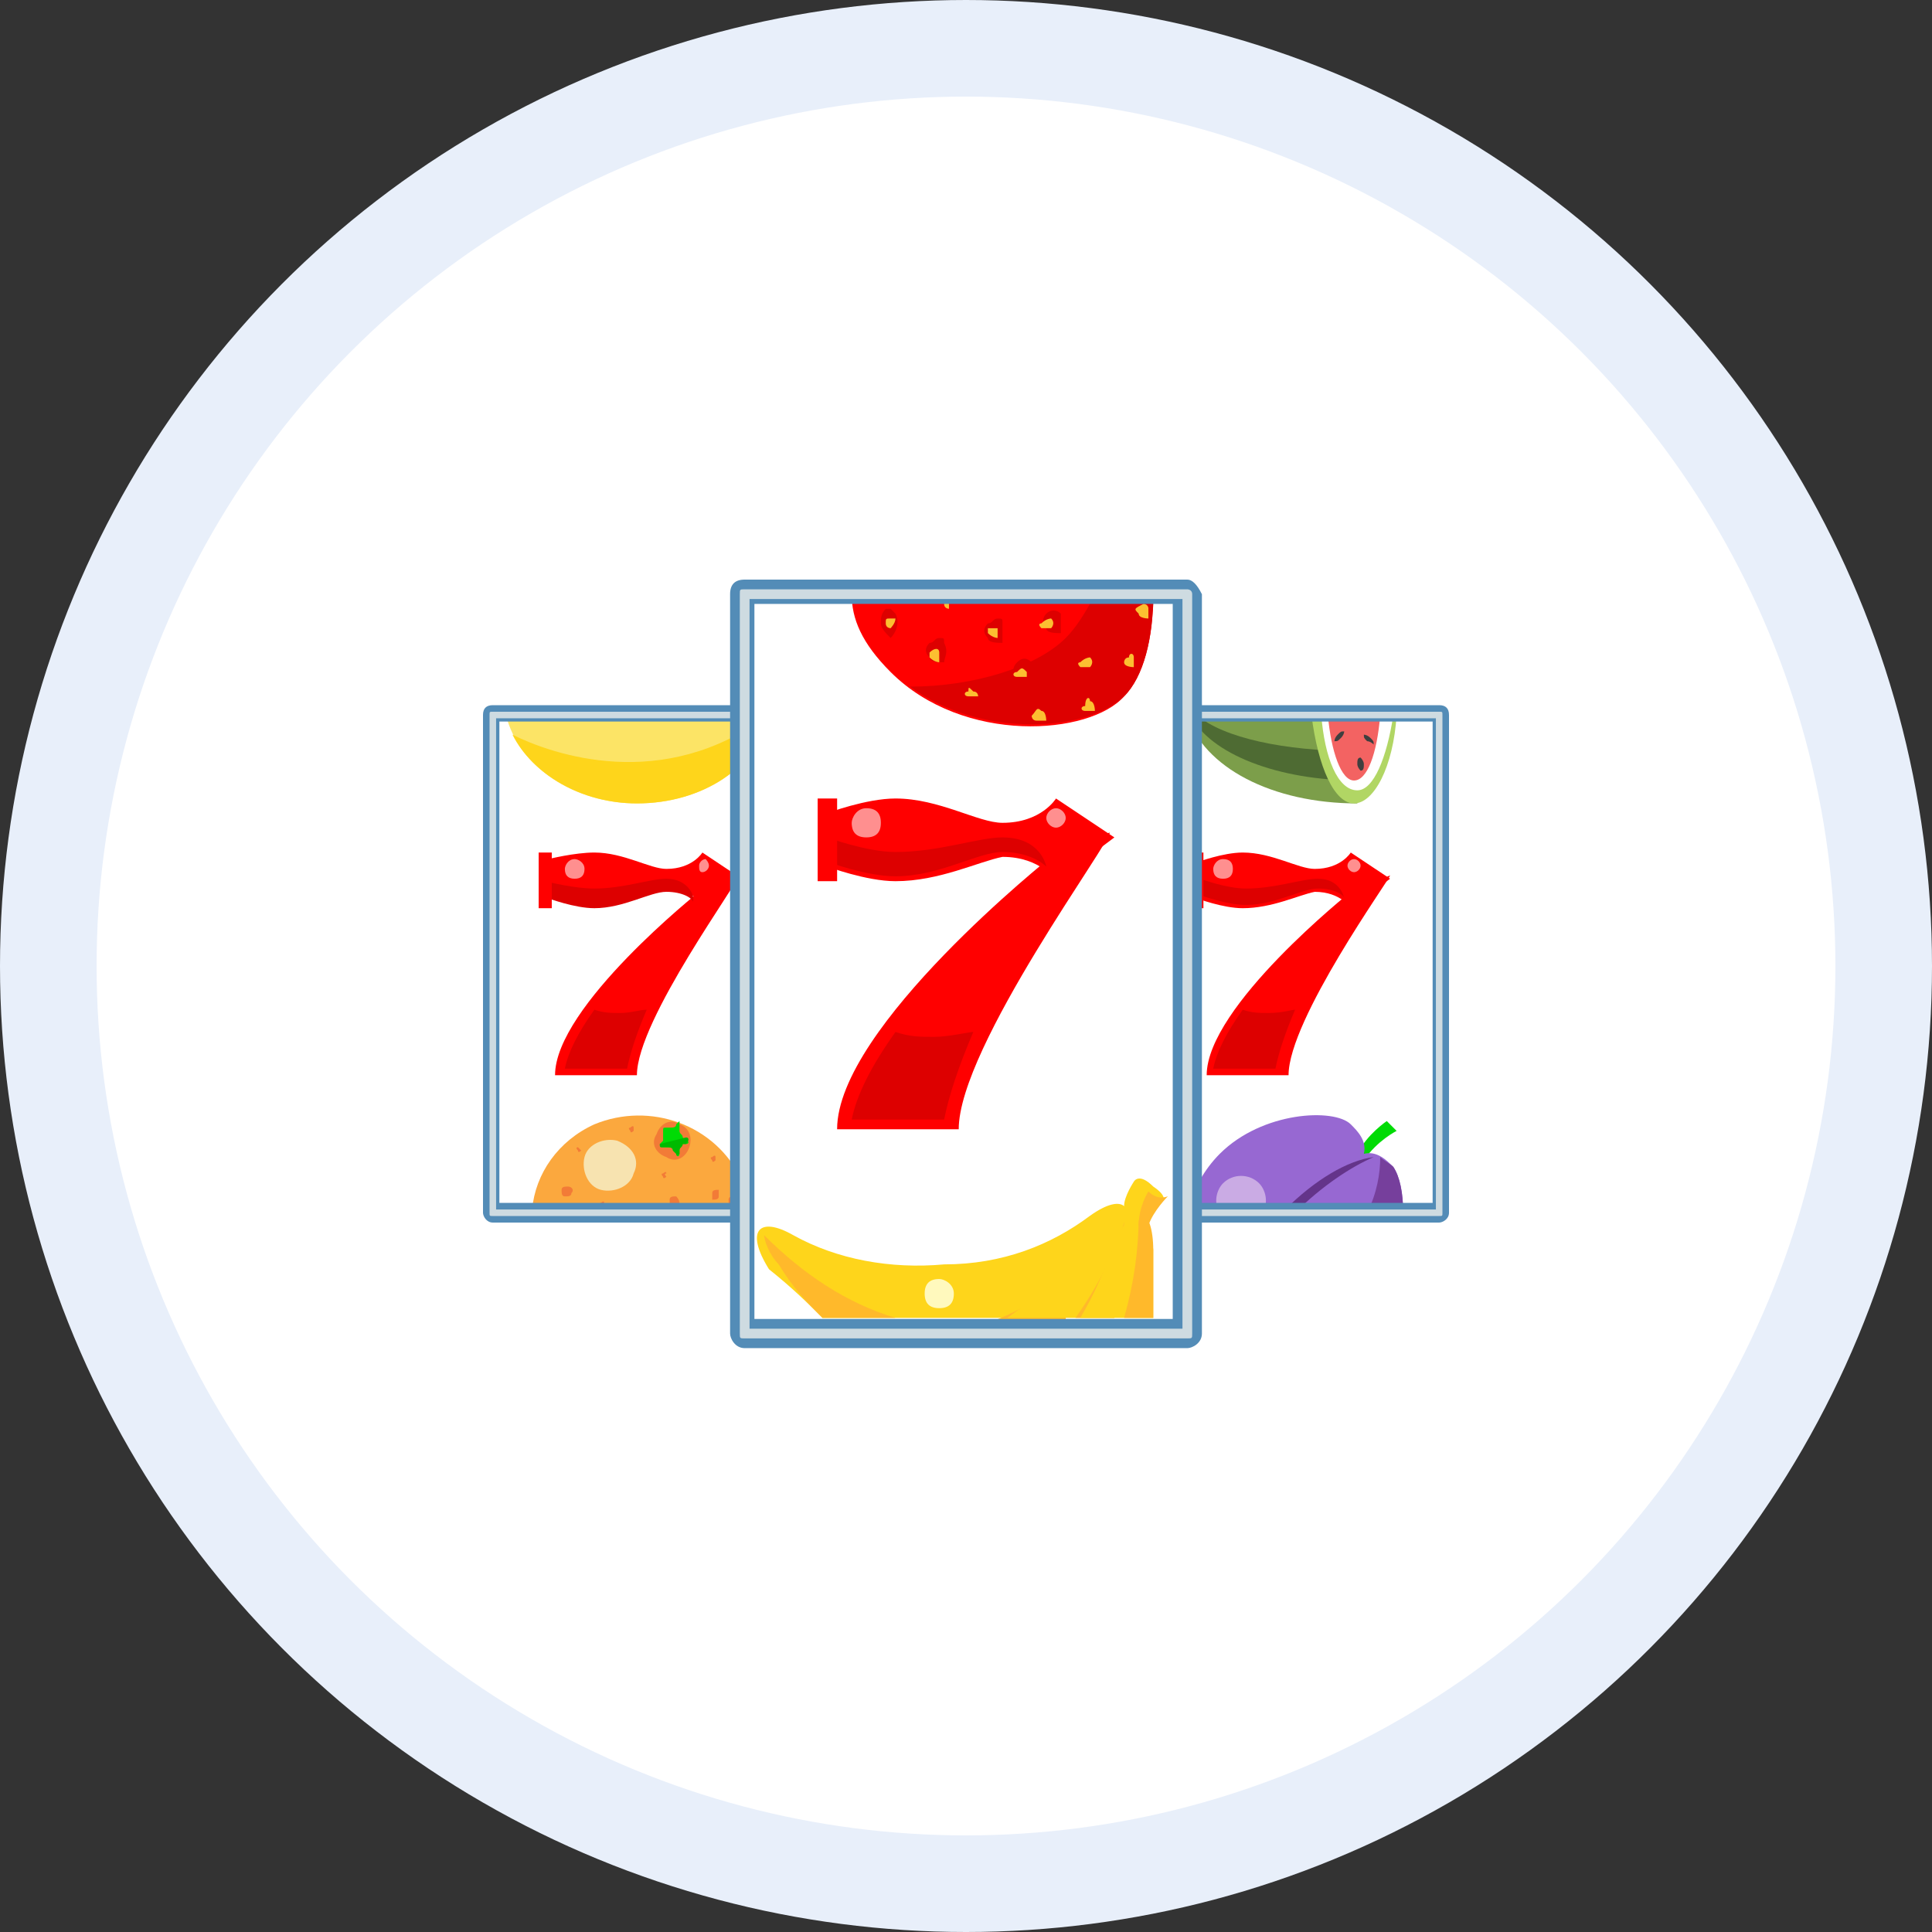 <svg width="200" height="200" viewBox="0 0 200 200" fill="none" xmlns="http://www.w3.org/2000/svg">
<rect x="0" y="0" width="200" height="200" fill="#333333" stroke="none"/>
<circle cx="100" cy="100" r="95" fill="white" stroke="#E8EFFA" stroke-width="10"/>
<path d="M133.391 111.305H124.916C124.916 104.186 139.831 92.322 139.831 92.322L143.899 90.627C143.899 90.966 133.391 105.542 133.391 111.305Z" fill="#FF0000"/>
<path d="M131.356 104.864C130.34 104.864 129.662 104.864 128.645 104.525C126.95 106.898 125.933 108.932 125.594 110.627H132.034C132.373 108.932 133.051 106.898 134.068 104.525C133.729 104.525 132.712 104.864 131.356 104.864Z" fill="#DD0000"/>
<path d="M143.898 90.966L139.831 88.254C139.831 88.254 138.814 89.949 136.102 89.949C134.407 89.949 131.695 88.254 128.644 88.254C126.61 88.254 123.898 89.271 123.898 89.271V93C123.898 93 126.61 94.017 128.644 94.017C131.695 94.017 134.407 92.661 136.102 92.322C138.814 92.322 139.831 94.017 139.831 94.017L143.898 90.966Z" fill="#FF0000"/>
<path d="M136.441 90.965C134.746 90.965 132.034 91.982 128.983 91.982C126.949 91.982 124.237 90.965 124.237 90.965V92.66C124.237 92.66 126.949 93.677 128.983 93.677C132.034 93.677 134.746 91.982 136.441 91.982C138.136 91.982 139.153 92.66 139.153 92.999C139.153 92.999 138.814 90.965 136.441 90.965Z" fill="#DD0000"/>
<path d="M124.577 88.254H123.221V94.017H124.577V88.254Z" fill="#FF0000"/>
<path d="M140.847 89.61C140.847 89.949 140.508 90.288 140.169 90.288C139.83 90.288 139.491 89.949 139.491 89.61C139.491 89.271 139.83 88.932 140.169 88.932C140.508 88.932 140.847 89.271 140.847 89.61Z" fill="#FF8F8F"/>
<path d="M127.627 89.949C127.627 90.627 127.288 90.966 126.61 90.966C125.932 90.966 125.593 90.627 125.593 89.949C125.593 89.61 125.932 88.932 126.61 88.932C127.288 88.932 127.627 89.271 127.627 89.949Z" fill="#FF8F8F"/>
<path d="M65.933 111.305H57.458C57.458 104.186 72.373 92.322 72.373 92.322L76.441 90.627C76.78 90.966 65.933 105.542 65.933 111.305Z" fill="#FF0000"/>
<path d="M64.237 104.864C63.22 104.864 62.542 104.864 61.526 104.525C59.831 106.898 58.814 108.932 58.475 110.627H64.915C65.254 108.932 65.932 106.898 66.949 104.525C66.271 104.525 65.254 104.864 64.237 104.864Z" fill="#DD0000"/>
<path d="M76.779 90.966L72.712 88.254C72.712 88.254 71.695 89.949 68.983 89.949C67.288 89.949 64.576 88.254 61.525 88.254C59.491 88.254 56.779 88.932 56.779 88.932V92.661C56.779 92.661 59.491 93.678 61.525 93.678C64.576 93.678 67.288 92.322 68.983 91.983C71.695 91.983 72.712 93.678 72.712 93.678L76.779 90.966Z" fill="#FF0000"/>
<path d="M68.983 90.965C67.288 90.965 64.576 91.982 61.525 91.982C59.491 91.982 56.779 91.304 56.779 91.304V92.999C56.779 92.999 59.491 94.016 61.525 94.016C64.576 94.016 67.288 92.321 68.983 92.321C70.678 92.321 71.695 92.999 71.695 93.338C72.034 92.999 71.356 90.965 68.983 90.965Z" fill="#DD0000"/>
<path d="M57.119 88.254H55.763V94.017H57.119V88.254Z" fill="#FF0000"/>
<path d="M73.39 89.61C73.39 89.949 73.051 90.288 72.712 90.288C72.373 90.288 72.373 89.949 72.373 89.61C72.373 89.271 72.712 88.932 73.051 88.932C73.051 88.932 73.39 89.271 73.39 89.61Z" fill="#FF8F8F"/>
<path d="M60.508 89.949C60.508 90.627 60.169 90.966 59.492 90.966C58.814 90.966 58.475 90.627 58.475 89.949C58.475 89.61 58.814 88.932 59.492 88.932C59.831 88.932 60.508 89.271 60.508 89.949Z" fill="#FF8F8F"/>
<path d="M52.373 74.018C53.729 79.441 59.492 83.17 65.932 83.17C72.712 83.17 78.136 79.441 79.831 74.018H52.373Z" fill="#FCE466"/>
<path d="M79.492 74.018C68.644 82.153 57.119 78.085 53.051 76.052C55.085 80.119 60.169 83.17 65.932 83.17C72.712 83.17 78.475 79.441 79.492 74.018Z" fill="#FED51B"/>
<path d="M77.797 125.543C77.797 124.526 77.458 123.509 76.78 122.153C74.068 116.391 67.288 114.018 61.526 116.391C57.797 118.086 55.424 121.476 55.085 125.204H77.797V125.543Z" fill="#FBA83E"/>
<path d="M65.593 121.476C65.254 122.832 63.559 123.51 62.203 123.171C60.847 122.832 60.169 121.137 60.508 119.781C60.847 118.425 62.542 117.747 63.898 118.086C65.593 118.764 66.271 120.12 65.593 121.476Z" fill="#F7E3B0"/>
<path d="M71.356 118.763C71.017 119.78 70 120.458 68.983 119.78C67.966 119.441 67.288 118.424 67.966 117.407C68.305 116.39 69.322 115.712 70.339 116.39C71.356 116.729 71.695 117.746 71.356 118.763Z" fill="#F27B37"/>
<path d="M76.441 124.526C76.441 124.865 76.102 124.865 75.763 124.865C75.424 124.865 75.424 124.526 75.424 124.187C75.424 123.848 75.763 123.848 76.102 123.848C76.441 124.187 76.78 124.526 76.441 124.526Z" fill="#F27B37"/>
<path d="M74.407 123.848C74.407 124.187 74.069 124.187 73.73 124.187C73.73 124.187 73.73 123.848 73.73 123.509C73.73 123.17 74.069 123.17 74.407 123.17C74.407 123.509 74.407 123.848 74.407 123.848Z" fill="#F27B37"/>
<path d="M70.339 124.526C70.339 124.865 70 124.865 69.661 124.865C69.322 124.865 69.322 124.526 69.322 124.187C69.322 123.848 69.661 123.848 70 123.848C70.339 124.187 70.339 124.526 70.339 124.526Z" fill="#F27B37"/>
<path d="M65.593 117.068C65.593 117.068 65.254 117.407 65.254 117.068C65.254 117.068 64.915 116.729 65.254 116.729C65.254 116.729 65.593 116.39 65.593 116.729V117.068Z" fill="#F27B37"/>
<path d="M60.169 119.103C60.169 119.103 59.83 119.442 59.83 119.103C59.83 119.103 59.491 118.764 59.83 118.764C59.83 118.764 59.83 118.764 60.169 119.103C60.169 118.764 60.169 118.764 60.169 119.103Z" fill="#F27B37"/>
<path d="M74.068 120.12C74.068 120.12 73.729 120.459 73.729 120.12C73.729 120.12 73.39 119.782 73.729 119.782C73.729 119.782 74.068 119.443 74.068 119.782C74.068 120.121 74.068 120.12 74.068 120.12Z" fill="#F27B37"/>
<path d="M68.983 121.814C68.983 121.814 68.644 122.153 68.644 121.814C68.644 121.814 68.305 121.475 68.644 121.475C68.644 121.475 68.983 121.136 68.983 121.475C68.644 121.475 68.983 121.814 68.983 121.814Z" fill="#F27B37"/>
<path d="M62.542 124.865C62.542 124.865 62.203 125.204 62.203 124.865C62.203 124.865 61.864 124.526 62.203 124.526C62.203 124.526 62.542 124.187 62.542 124.526V124.865Z" fill="#F27B37"/>
<path d="M59.153 123.51C59.153 123.849 58.814 123.849 58.475 123.849C58.136 123.849 58.136 123.51 58.136 123.171C58.136 122.832 58.475 122.832 58.814 122.832C59.153 122.832 59.492 123.171 59.153 123.51Z" fill="#F27B37"/>
<path d="M77.118 123.51C77.118 123.171 76.779 122.832 76.779 122.493V122.154C76.44 122.154 76.44 122.493 76.44 122.493C76.44 122.832 76.44 123.51 76.779 123.51H77.118Z" fill="#F27B37"/>
<path d="M70.34 116.731V117.07C70.34 117.409 70.678 117.409 70.678 117.748L71.017 118.087C71.356 118.087 71.356 118.426 71.017 118.426H70.678C70.34 118.426 70.34 118.765 70.34 119.104V119.443C70.34 119.782 70.001 119.782 70.001 119.443L69.662 119.104C69.662 118.765 69.323 118.765 68.984 118.765H68.645C68.306 118.765 68.306 118.765 68.306 118.426L68.645 118.087C68.645 117.748 68.645 117.409 68.645 117.409V117.07C68.645 116.731 68.645 116.731 68.984 116.731H69.323C69.662 116.731 70.001 116.731 70.001 116.392L70.34 116.053C70.34 116.392 70.34 116.392 70.34 116.731Z" fill="#00DB05"/>
<path d="M71.017 117.746L68.306 118.424C68.306 118.763 68.306 118.763 68.645 118.763H68.984C69.323 118.763 69.662 118.763 69.662 119.102L70.001 119.441C70.001 119.78 70.34 119.441 70.34 119.441V119.102C70.34 118.763 70.678 118.763 70.678 118.424H71.017C71.356 118.085 71.356 117.746 71.017 117.746Z" fill="#00BA00"/>
<path d="M122.882 74.018C124.577 79.441 131.695 83.17 140.509 83.17V74.018H122.882Z" fill="#7C9E4A"/>
<path d="M123.221 74.018C125.255 78.085 132.373 80.797 140.509 80.797V74.018H123.221Z" fill="#4E6B33"/>
<path d="M123.898 74.018C126.61 76.391 133.051 77.746 140.17 77.746V74.018H123.898Z" fill="#7C9E4A"/>
<path d="M135.764 74.018C136.442 79.441 138.137 83.17 140.17 83.17C142.204 83.17 144.238 79.441 144.577 74.018H135.764Z" fill="#B1D664"/>
<path d="M136.78 74.018C137.119 78.424 138.475 81.814 140.509 81.814C142.204 81.814 143.56 78.424 144.238 74.018H136.78Z" fill="white"/>
<path d="M137.458 74.018C137.797 77.746 138.814 80.797 140.17 80.797C141.526 80.797 142.543 78.085 142.882 74.018H137.458Z" fill="#F36362"/>
<path d="M141.187 79.102C141.187 79.441 141.187 79.78 140.848 79.78C140.848 79.78 140.509 79.441 140.509 79.102C140.509 78.763 140.509 78.424 140.848 78.424C140.848 78.424 141.187 78.763 141.187 79.102Z" fill="#3F3F3F"/>
<path d="M138.814 76.391C138.475 76.73 138.475 76.73 138.136 76.73C138.136 76.73 138.136 76.391 138.475 76.052C138.814 75.713 138.814 75.713 139.153 75.713C139.153 75.713 139.153 76.052 138.814 76.391Z" fill="#3F3F3F"/>
<path d="M141.526 76.729C141.187 76.39 141.187 76.39 141.187 76.051C141.187 76.051 141.526 76.051 141.864 76.39C142.203 76.729 142.203 76.729 142.203 77.068C142.203 77.068 141.864 76.729 141.526 76.729Z" fill="#3F3F3F"/>
<path d="M144.577 117.068C144.577 117.068 142.543 118.085 141.187 120.119L140.509 119.441C141.526 117.407 143.56 116.051 143.56 116.051L144.577 117.068Z" fill="#00DB05"/>
<path d="M145.255 125.543C145.255 123.509 144.916 121.814 144.238 120.797C143.56 120.119 142.543 119.102 141.187 119.441C141.526 118.085 140.509 117.068 139.831 116.39C138.136 114.696 130.678 115.035 126.272 119.441C124.577 121.136 123.56 123.17 122.882 125.204H145.255V125.543Z" fill="#9768D2"/>
<path d="M145.255 125.544C145.255 123.51 144.916 121.815 144.238 120.798C143.899 120.459 143.221 120.12 142.882 119.781C142.882 121.476 142.543 123.51 141.526 125.544H145.255Z" fill="#763F9C"/>
<path d="M134.068 125.544C136.78 122.832 139.831 120.798 142.204 119.781C139.492 120.12 136.102 122.154 133.051 125.205C132.712 125.544 132.712 125.544 132.373 125.883H134.068V125.544Z" fill="#64348A"/>
<path d="M130.679 125.542C131.357 124.525 131.018 123.169 130.34 122.491C129.323 121.474 127.628 121.474 126.611 122.491C125.933 123.169 125.594 124.525 126.272 125.542H130.679Z" fill="#CAABE4"/>
<path d="M148.983 73H118.135C117.796 73 117.118 73.339 117.118 74.017V125.542C117.118 125.881 117.457 126.559 118.135 126.559H148.983C149.322 126.559 150 126.22 150 125.542V74.017C150 73.339 149.661 73 148.983 73ZM148.305 124.525H119.152V74.695H148.305V124.525Z" fill="#538CB7"/>
<path d="M148.982 73.678H118.135C117.796 73.678 117.796 73.678 117.796 74.017V125.542C117.796 125.881 117.796 125.881 118.135 125.881H148.982C149.321 125.881 149.321 125.881 149.321 125.542V74.017C149.321 73.678 149.321 73.678 148.982 73.678ZM148.643 125.203H118.474V74.356H148.643V125.203Z" fill="#CEDBE1"/>
<path d="M81.864 73H51.017C50.339 73 50 73.339 50 74.017V125.542C50 125.881 50.339 126.559 51.017 126.559H81.864C82.203 126.559 82.881 126.22 82.881 125.542V74.017C82.542 73.339 82.203 73 81.864 73ZM80.847 124.525H51.695V74.695H80.847V124.525Z" fill="#538CB7"/>
<path d="M81.864 73.678H51.017C50.678 73.678 50.678 73.678 50.678 74.017V125.542C50.678 125.881 50.678 125.881 51.017 125.881H81.864C82.203 125.881 82.203 125.881 82.203 125.542V74.017C82.203 73.678 81.864 73.678 81.864 73.678ZM81.525 125.203H51.356V74.356H81.525V125.203Z" fill="#CEDBE1"/>
<rect x="78" y="62" width="44" height="75" fill="white"/>
<path d="M99.246 116.901H86.657C86.657 106.327 108.813 88.703 108.813 88.703L114.855 86.186C115.359 86.689 99.246 108.341 99.246 116.901Z" fill="#FF0000"/>
<path d="M96.729 107.334C95.219 107.334 94.211 107.334 92.701 106.83C90.183 110.355 88.672 113.376 88.169 115.894H97.736C98.24 113.376 99.247 110.355 100.757 106.83C100.254 106.83 98.24 107.334 96.729 107.334Z" fill="#DD0000"/>
<path d="M115.359 86.689L109.317 82.66C109.317 82.66 107.806 85.178 103.778 85.178C101.26 85.178 97.232 82.66 92.7 82.66C89.679 82.66 85.65 84.171 85.65 84.171V89.71C85.65 89.71 89.679 91.22 92.7 91.22C97.232 91.22 101.26 89.206 103.778 88.703C107.806 88.703 109.317 91.22 109.317 91.22L115.359 86.689Z" fill="#FF0000"/>
<path d="M103.778 86.688C101.26 86.688 97.232 88.198 92.7 88.198C89.679 88.198 85.65 86.688 85.65 86.688V89.205C85.65 89.205 89.679 90.716 92.7 90.716C97.232 90.716 101.26 88.198 103.778 88.198C106.296 88.198 107.806 89.205 108.31 89.709C108.31 89.709 107.806 86.688 103.778 86.688Z" fill="#DD0000"/>
<path d="M86.658 82.66H84.644V91.22H86.658V82.66Z" fill="#FF0000"/>
<path d="M110.325 84.673C110.325 85.177 109.821 85.68 109.318 85.68C108.814 85.68 108.311 85.177 108.311 84.673C108.311 84.17 108.814 83.666 109.318 83.666C109.821 83.666 110.325 84.17 110.325 84.673Z" fill="#FF8F8F"/>
<path d="M91.189 85.177C91.189 86.184 90.686 86.687 89.679 86.687C88.671 86.687 88.168 86.184 88.168 85.177C88.168 84.673 88.671 83.666 89.679 83.666C90.686 83.666 91.189 84.17 91.189 85.177Z" fill="#FF8F8F"/>
<path d="M88.167 61.512C88.167 64.029 89.174 66.547 92.195 69.568C99.748 77.121 112.84 76.114 116.365 72.086C118.379 70.072 119.386 66.044 119.386 61.512H88.167Z" fill="#FF0000"/>
<path d="M113.344 61.512C112.336 63.526 111.329 65.037 110.322 66.044C107.301 69.065 100.755 71.079 94.209 71.079C101.762 76.618 112.84 75.611 116.365 72.086C118.379 70.072 119.386 66.044 119.386 61.512H113.344Z" fill="#DD0000"/>
<path d="M109.82 65.543C109.317 65.543 108.31 65.543 108.31 65.04C107.303 64.033 108.813 62.522 109.82 63.529C109.82 64.033 109.82 65.04 109.82 65.543Z" fill="#DD0000"/>
<path d="M113.849 69.571C113.345 69.571 112.338 69.571 112.338 69.067C111.331 68.06 112.842 66.55 113.849 67.557C113.849 68.06 113.849 69.067 113.849 69.571Z" fill="#DD0000"/>
<path d="M97.736 68.563C97.232 68.563 96.225 68.563 96.225 68.059C95.722 67.555 95.722 67.052 96.225 66.549C96.729 66.549 96.729 66.045 97.232 66.045C97.736 66.045 97.736 66.045 97.736 66.549C98.24 67.555 97.736 68.059 97.736 68.563Z" fill="#DD0000"/>
<path d="M108.814 74.604C108.31 74.604 107.807 75.108 107.303 74.604C106.296 74.604 106.296 73.597 106.8 73.597C107.303 73.094 107.807 73.094 108.31 73.094C108.31 73.094 108.814 74.101 108.814 74.604Z" fill="#DD0000"/>
<path d="M101.764 72.59C101.26 72.59 100.253 73.094 99.75 72.59C99.246 72.087 99.246 71.583 99.246 71.08C99.75 70.576 100.253 70.576 100.757 70.576C101.26 71.08 101.764 72.087 101.764 72.59Z" fill="#DD0000"/>
<path d="M106.799 70.577C106.296 70.577 105.289 70.577 105.289 70.074C104.785 69.57 104.785 69.067 105.289 68.563C105.792 68.06 106.296 68.06 106.799 68.563C106.799 69.57 106.799 70.074 106.799 70.577Z" fill="#DD0000"/>
<path d="M103.777 66.549C103.273 66.549 102.266 66.549 102.266 66.045C101.763 65.542 101.763 65.038 102.266 64.535C102.77 64.535 102.77 64.031 103.273 64.031C103.777 64.031 103.777 64.031 103.777 64.535C103.777 65.542 103.777 66.045 103.777 66.549Z" fill="#DD0000"/>
<path d="M113.849 73.599C113.346 73.599 112.339 73.599 112.339 73.599C111.835 73.096 111.835 72.592 112.339 72.089C112.842 71.585 113.346 71.585 113.849 72.089C113.849 72.592 113.849 73.096 113.849 73.599Z" fill="#DD0000"/>
<path d="M92.197 66.045C91.693 65.541 91.189 65.038 91.189 64.534C91.189 64.031 91.189 63.527 91.693 63.023H92.197L92.7 63.527C93.204 64.534 92.7 65.541 92.197 66.045Z" fill="#DD0000"/>
<path d="M118.884 64.537C118.381 64.537 117.374 64.034 117.374 63.53C116.87 63.027 117.374 62.523 117.877 62.02C118.381 62.02 118.884 62.02 119.388 62.523C119.388 63.53 118.884 64.034 118.884 64.537Z" fill="#DD0000"/>
<path d="M117.878 69.572C117.374 69.572 116.367 69.572 116.367 69.068C115.863 68.564 115.863 68.061 116.367 67.557C116.87 67.054 117.374 67.054 117.878 67.557C117.878 68.061 117.878 69.068 117.878 69.572Z" fill="#DD0000"/>
<path d="M108.813 64.025C109.316 64.529 108.813 65.032 108.813 65.032C108.813 65.032 108.309 65.032 107.806 65.032C107.302 64.529 107.806 64.529 107.806 64.529C108.309 64.025 108.813 64.025 108.813 64.025Z" fill="#FCBF31"/>
<path d="M112.841 68.053C113.345 68.556 112.841 69.06 112.841 69.06C112.841 69.06 112.338 69.06 111.834 69.06C111.331 68.556 111.834 68.556 111.834 68.556C112.338 68.053 112.841 68.053 112.841 68.053Z" fill="#FCBF31"/>
<path d="M98.237 62.012C98.237 62.516 98.237 63.02 98.237 63.02C98.237 63.02 97.733 63.02 97.733 62.516C97.733 62.012 97.733 62.012 97.733 62.012C97.733 61.509 97.733 61.509 98.237 62.012Z" fill="#FCBF31"/>
<path d="M97.231 67.552C97.231 68.055 97.231 68.559 97.231 68.559C97.231 68.559 96.727 68.559 96.224 68.055C96.224 67.552 96.224 67.552 96.224 67.552C96.727 67.048 97.231 67.048 97.231 67.552Z" fill="#FCBF31"/>
<path d="M107.805 73.593C108.308 73.593 108.308 74.6 108.308 74.6C108.308 74.6 107.805 74.6 107.301 74.6C106.798 74.6 106.798 74.097 106.798 74.097C107.301 73.593 107.301 73.09 107.805 73.593Z" fill="#FCBF31"/>
<path d="M100.755 71.581C101.259 71.581 101.259 72.084 101.259 72.084C101.259 72.084 100.755 72.084 100.252 72.084C99.748 72.084 99.748 71.581 100.252 71.581C100.252 71.077 100.252 71.077 100.755 71.581Z" fill="#FCBF31"/>
<path d="M106.294 69.565V70.069C106.294 70.069 105.79 70.069 105.287 70.069C104.783 70.069 104.783 69.565 105.287 69.565C105.79 69.062 105.79 69.062 106.294 69.565Z" fill="#FCBF31"/>
<path d="M103.272 65.035C103.272 65.539 103.272 66.042 103.272 66.042C103.272 66.042 102.768 66.042 102.265 65.539C102.265 65.035 102.265 65.035 102.265 65.035C102.768 65.035 102.768 65.035 103.272 65.035Z" fill="#FCBF31"/>
<path d="M112.841 72.587C113.345 72.587 113.345 73.594 113.345 73.594C113.345 73.594 112.841 73.594 112.338 73.594C111.834 73.594 111.834 73.09 112.338 73.09C112.338 72.083 112.841 72.083 112.841 72.587Z" fill="#FCBF31"/>
<path d="M92.698 64.025C92.698 64.529 92.195 65.032 92.195 65.032C92.195 65.032 91.691 65.032 91.691 64.529C91.691 64.025 91.691 64.025 92.195 64.025C92.195 64.025 92.195 64.025 92.698 64.025Z" fill="#FCBF31"/>
<path d="M117.876 63.525C117.876 64.028 118.883 64.028 118.883 64.028C118.883 64.028 118.883 63.525 118.883 63.021C118.883 62.518 118.379 62.518 118.379 62.518C117.372 63.021 117.372 63.021 117.876 63.525Z" fill="#FCBF31"/>
<path d="M116.365 68.561C116.365 69.064 117.372 69.064 117.372 69.064C117.372 69.064 117.372 68.561 117.372 68.057C117.372 67.554 116.869 67.554 116.869 68.057C116.365 68.057 116.365 68.561 116.365 68.561Z" fill="#FCBF31"/>
<path d="M85.146 136.428H109.819C112.337 134.414 114.351 131.896 115.862 128.875C117.876 124.847 116.365 123.336 112.84 125.854C108.812 128.875 103.777 130.889 97.734 130.889C92.195 131.393 86.656 130.386 82.124 127.868C78.6 125.854 77.089 127.365 79.607 131.393C82.124 133.407 83.635 134.918 85.146 136.428Z" fill="#FED51B"/>
<path d="M85.146 136.427H92.699C87.664 134.917 83.132 131.896 79.103 127.867C79.103 128.371 79.607 129.881 80.614 130.888C82.125 133.406 83.635 134.917 85.146 136.427Z" fill="#FFB92B"/>
<path d="M110.322 136.427C112.84 134.413 114.854 131.895 116.365 128.874C117.372 127.363 117.875 125.349 116.868 124.846C113.344 129.881 108.308 134.917 102.266 136.931H110.322V136.427Z" fill="#FFB92B"/>
<path d="M115.359 136.426C116.366 133.909 117.373 131.895 117.373 128.873C117.877 123.838 116.366 123.838 113.849 127.363C111.331 130.887 107.806 133.909 104.281 136.426H115.359Z" fill="#FED51B"/>
<path d="M115.359 136.427C116.366 133.909 117.374 131.895 117.374 128.874C117.877 126.86 117.877 124.846 116.87 124.846C115.863 128.874 113.849 132.902 111.331 136.427H115.359Z" fill="#FFB92B"/>
<path d="M119.385 136.429C119.385 133.911 119.385 131.897 119.385 129.379C118.882 124.344 116.867 124.847 115.357 128.876C114.35 131.393 113.343 133.911 111.832 136.429H119.385Z" fill="#FED51B"/>
<path d="M119.385 136.428C119.385 133.91 119.385 131.896 119.385 129.378C119.385 127.364 118.882 125.35 117.875 125.854C117.875 129.378 117.371 132.903 116.364 136.428H119.385Z" fill="#FFB92B"/>
<path d="M117.875 126.357L116.364 127.868C116.364 127.868 116.364 125.35 116.364 124.847C116.364 123.839 117.371 122.329 117.371 122.329C117.371 122.329 117.875 121.322 119.385 122.832C120.896 123.839 120.393 124.343 120.393 124.343L117.875 126.357Z" fill="#FED51B"/>
<path d="M118.883 126.859C118.883 127.362 117.876 126.859 117.876 126.859C117.876 124.845 118.883 123.334 118.883 123.334C119.89 124.341 120.897 123.838 120.897 123.838C120.897 123.838 119.387 125.348 118.883 126.859Z" fill="#FFB92B"/>
<path d="M98.742 133.911C98.742 134.918 98.238 135.422 97.231 135.422C96.224 135.422 95.721 134.918 95.721 133.911C95.721 132.904 96.224 132.4 97.231 132.4C97.735 132.4 98.742 132.904 98.742 133.911Z" fill="#FFF9BD"/>
<path d="M122.912 60H77.09C76.083 60 75.579 60.504 75.579 61.511V138.049C75.579 138.552 76.083 139.559 77.09 139.559H122.912C123.415 139.559 124.422 139.056 124.422 138.049V61.511C123.919 60.504 123.415 60 122.912 60ZM121.401 136.538H78.097V62.518H121.401V136.538Z" fill="#538CB7"/>
<path d="M122.912 61.006H77.09C76.586 61.006 76.586 61.006 76.586 61.509V138.047C76.586 138.551 76.586 138.551 77.09 138.551H122.912C123.415 138.551 123.415 138.551 123.415 138.047V61.509C123.415 61.006 122.912 61.006 122.912 61.006ZM122.408 137.544H77.593V62.013H122.408V137.544Z" fill="#CEDBE1"/>
</svg>
